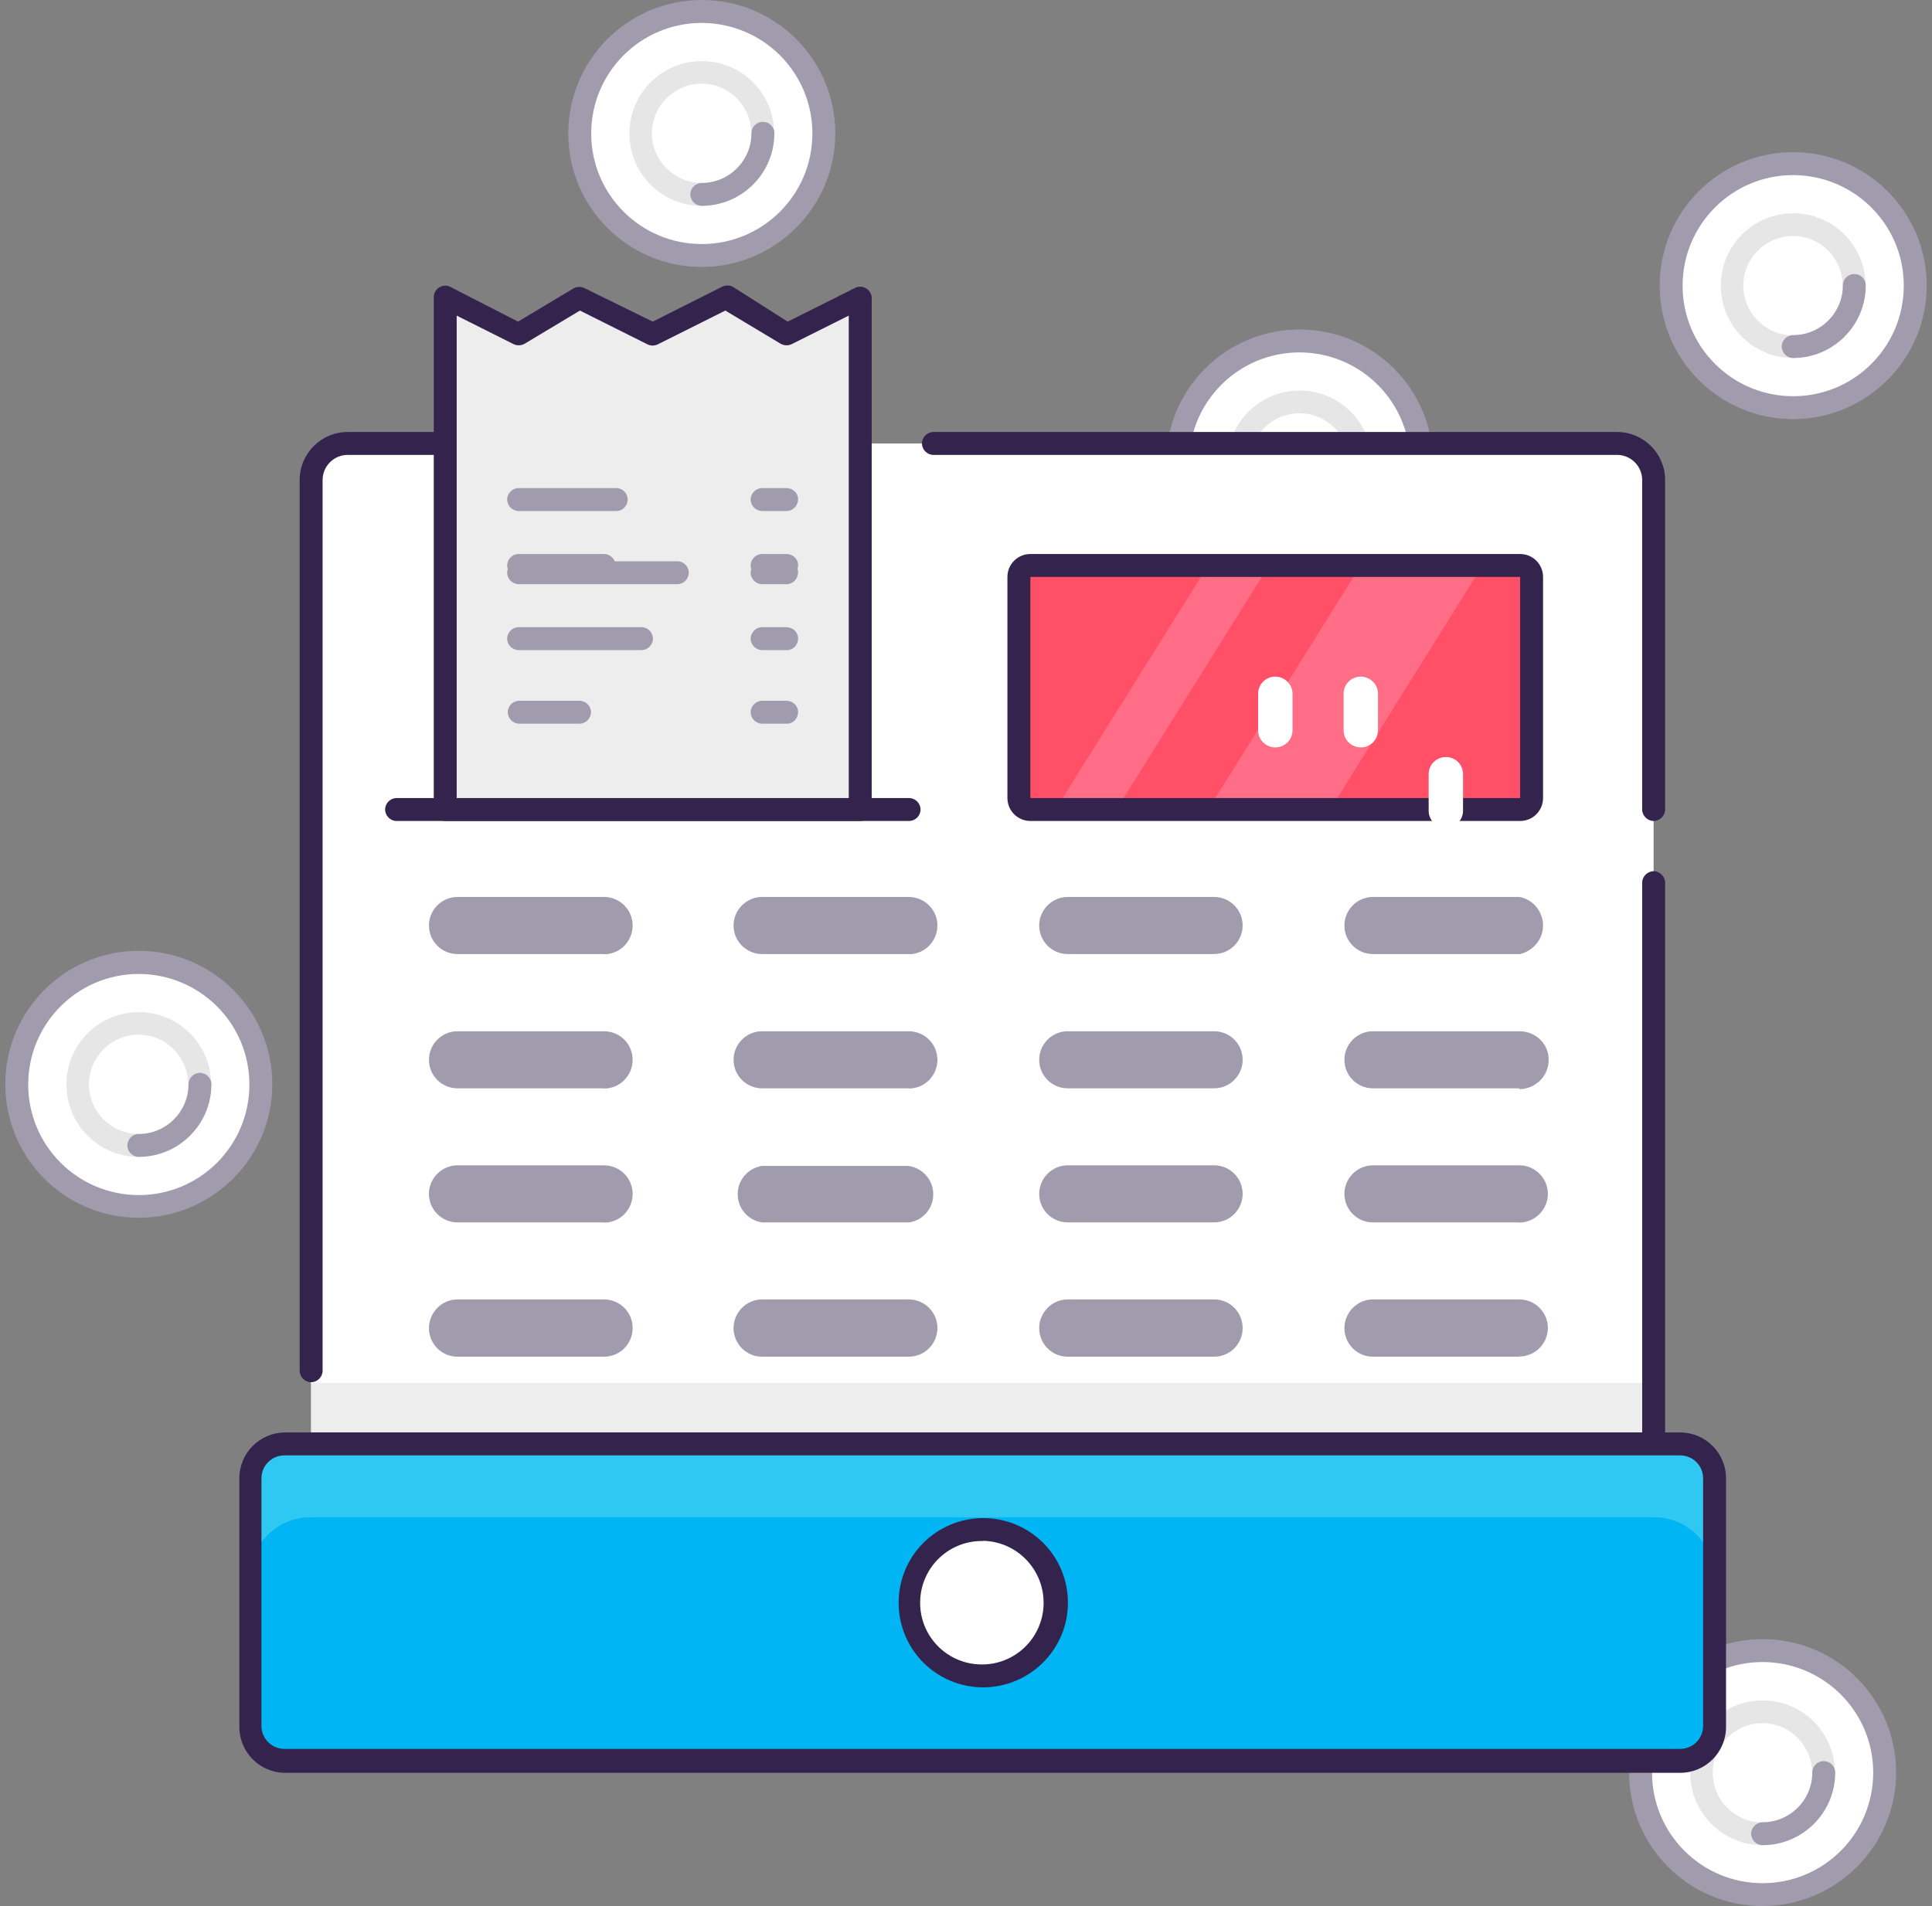 <svg width="152" height="150" viewBox="0 0 152 150" fill="none" xmlns="http://www.w3.org/2000/svg">
<rect x="0" y="0" width="152" height="150" fill="#808080" stroke="none"/>
<g clip-path="url(#clip0_3269_16840)">
<path d="M10.968 94.948C16.271 94.948 20.57 90.649 20.57 85.346C20.57 80.043 16.271 75.743 10.968 75.743C5.665 75.743 1.366 80.043 1.366 85.346C1.366 90.649 5.665 94.948 10.968 94.948Z" fill="white"/>
<path d="M10.921 95.834C5.115 95.834 0.417 91.136 0.417 85.33C0.417 79.524 5.115 74.826 10.921 74.826C16.726 74.826 21.424 79.524 21.424 85.33C21.424 91.12 16.71 95.818 10.921 95.834ZM10.921 76.645C6.112 76.645 2.22 80.537 2.22 85.346C2.22 90.155 6.112 94.047 10.921 94.047C15.73 94.047 19.621 90.155 19.621 85.346C19.621 80.537 15.73 76.661 10.921 76.645Z" fill="#A09CAD"/>
<path d="M10.92 91.041C7.772 91.041 5.226 88.494 5.226 85.346C5.226 82.198 7.772 79.651 10.92 79.651C14.068 79.651 16.615 82.198 16.615 85.346C16.615 85.836 16.204 86.248 15.713 86.248C15.223 86.248 14.812 85.836 14.812 85.346C14.812 83.194 13.072 81.439 10.92 81.423C8.769 81.423 7.013 83.163 6.997 85.314C6.981 87.466 8.737 89.222 10.889 89.237C10.889 89.237 10.905 89.237 10.92 89.237C11.411 89.237 11.822 89.649 11.822 90.139C11.822 90.63 11.411 91.041 10.92 91.041Z" fill="#E6E6E6"/>
<path d="M10.921 91.041C10.431 91.041 10.02 90.63 10.02 90.139C10.02 89.649 10.431 89.237 10.921 89.237C13.073 89.237 14.829 87.481 14.829 85.33C14.829 84.84 15.24 84.428 15.73 84.428C16.221 84.428 16.632 84.84 16.632 85.33C16.632 88.478 14.069 91.041 10.921 91.041Z" fill="#A09CAD"/>
<path d="M141.079 32.082C146.382 32.082 150.681 27.783 150.681 22.48C150.681 17.176 146.382 12.877 141.079 12.877C135.776 12.877 131.477 17.176 131.477 22.48C131.477 27.783 135.776 32.082 141.079 32.082Z" fill="white"/>
<path d="M141.079 32.984C135.273 32.984 130.575 28.285 130.575 22.48C130.575 16.674 135.273 11.975 141.079 11.975C146.884 11.975 151.583 16.674 151.583 22.48C151.583 28.269 146.869 32.968 141.079 32.984ZM141.079 13.779C136.27 13.779 132.379 17.67 132.379 22.48C132.379 27.289 136.27 31.18 141.079 31.18C145.888 31.18 149.779 27.289 149.779 22.48C149.779 17.67 145.888 13.795 141.079 13.779Z" fill="#A09CAD"/>
<path d="M141.079 28.174C137.931 28.174 135.384 25.628 135.384 22.479C135.384 19.331 137.931 16.784 141.079 16.784C144.227 16.784 146.773 19.331 146.773 22.479C146.773 22.97 146.378 23.381 145.872 23.381C145.381 23.381 144.97 22.986 144.97 22.479C144.97 20.312 143.214 18.572 141.063 18.572C138.911 18.572 137.156 20.328 137.156 22.479C137.156 24.631 138.911 26.387 141.063 26.387C141.553 26.45 141.901 26.893 141.854 27.399C141.806 27.811 141.49 28.127 141.079 28.174Z" fill="#E6E6E6"/>
<path d="M141.078 28.174C140.588 28.174 140.177 27.763 140.177 27.273C140.177 26.782 140.588 26.371 141.078 26.371C143.23 26.371 144.986 24.615 144.986 22.464C144.986 21.973 145.381 21.562 145.887 21.562C146.378 21.562 146.789 21.957 146.789 22.464C146.789 25.612 144.226 28.174 141.078 28.174Z" fill="#A09CAD"/>
<path d="M102.244 46.035C107.547 46.035 111.846 41.736 111.846 36.432C111.846 31.129 107.547 26.83 102.244 26.83C96.941 26.83 92.642 31.129 92.642 36.432C92.642 41.736 96.941 46.035 102.244 46.035Z" fill="white"/>
<path d="M102.243 46.936C96.438 46.936 91.739 42.238 91.739 36.432C91.739 30.627 96.438 25.928 102.243 25.928C108.033 25.928 112.715 30.595 112.747 36.385C112.763 42.191 108.064 46.92 102.259 46.936C102.259 46.936 102.259 46.936 102.243 46.936ZM102.243 27.732C97.434 27.732 93.543 31.623 93.543 36.432C93.543 41.241 97.434 45.133 102.243 45.133C107.052 45.133 110.943 41.241 110.943 36.432C110.943 31.623 107.052 27.747 102.243 27.732Z" fill="#A09CAD"/>
<path d="M102.244 42.127C99.096 42.127 96.549 39.58 96.549 36.432C96.549 33.284 99.096 30.737 102.244 30.737C105.392 30.737 107.938 33.284 107.938 36.432C107.938 36.923 107.543 37.334 107.037 37.334C106.546 37.334 106.135 36.938 106.135 36.432C106.135 34.265 104.379 32.525 102.228 32.525C100.076 32.525 98.32 34.281 98.32 36.432C98.32 38.584 100.076 40.34 102.228 40.34C102.718 40.403 103.066 40.846 103.019 41.352C102.971 41.763 102.655 42.08 102.244 42.127Z" fill="#E6E6E6"/>
<path d="M102.243 42.127C101.753 42.127 101.342 41.716 101.342 41.225C101.342 40.735 101.753 40.324 102.243 40.324C104.395 40.324 106.151 38.568 106.151 36.416C106.151 36.416 106.151 36.401 106.151 36.385C106.151 35.894 106.546 35.483 107.052 35.483C107.543 35.483 107.954 35.879 107.954 36.385C107.97 39.533 105.423 42.111 102.275 42.127C102.275 42.127 102.259 42.127 102.243 42.127Z" fill="#A09CAD"/>
<path d="M138.674 149.114C143.977 149.114 148.276 144.815 148.276 139.512C148.276 134.208 143.977 129.909 138.674 129.909C133.371 129.909 129.072 134.208 129.072 139.512C129.072 144.815 133.371 149.114 138.674 149.114Z" fill="white"/>
<path d="M138.674 150C132.868 150 128.17 145.302 128.17 139.496C128.17 133.69 132.868 128.992 138.674 128.992C144.479 128.992 149.177 133.69 149.177 139.496C149.177 145.286 144.463 149.984 138.674 150ZM138.674 130.795C133.865 130.795 129.973 134.687 129.973 139.496C129.973 144.305 133.865 148.197 138.674 148.197C143.483 148.197 147.374 144.305 147.374 139.496C147.374 134.687 143.483 130.811 138.674 130.795Z" fill="#A09CAD"/>
<path d="M138.674 145.207C135.526 145.207 132.979 142.66 132.979 139.512C132.979 136.364 135.526 133.817 138.674 133.817C141.822 133.817 144.369 136.364 144.369 139.512C144.369 140.002 143.958 140.413 143.467 140.413C142.977 140.413 142.566 140.002 142.566 139.512C142.566 137.36 140.81 135.604 138.658 135.604C136.507 135.604 134.751 137.36 134.751 139.512C134.751 141.663 136.507 143.419 138.658 143.419C139.149 143.356 139.608 143.688 139.671 144.178C139.734 144.669 139.402 145.128 138.912 145.191C138.832 145.191 138.753 145.191 138.674 145.191V145.207Z" fill="#E6E6E6"/>
<path d="M138.674 145.207C138.184 145.207 137.772 144.795 137.772 144.305C137.772 143.815 138.184 143.403 138.674 143.403C140.826 143.403 142.581 141.647 142.581 139.496C142.581 139.006 142.977 138.594 143.483 138.594C143.973 138.594 144.385 138.99 144.385 139.496C144.385 142.644 141.822 145.207 138.674 145.207Z" fill="#A09CAD"/>
<path d="M55.198 20.107C60.501 20.107 64.8 15.807 64.8 10.504C64.8 5.201 60.501 0.902 55.198 0.902C49.895 0.902 45.596 5.201 45.596 10.504C45.596 15.807 49.895 20.107 55.198 20.107Z" fill="white"/>
<path d="M55.214 21.008C49.408 21.008 44.71 16.31 44.71 10.504C44.71 4.698 49.408 0 55.214 0C61.019 0 65.718 4.698 65.718 10.504C65.718 16.294 61.003 20.992 55.214 21.008ZM55.214 1.803C50.405 1.803 46.513 5.695 46.513 10.504C46.513 15.313 50.405 19.205 55.214 19.205C60.023 19.205 63.914 15.313 63.914 10.504C63.914 5.695 60.023 1.819 55.214 1.803Z" fill="#A09CAD"/>
<path d="M55.213 16.199C52.065 16.199 49.519 13.652 49.519 10.504C49.519 7.356 52.065 4.809 55.213 4.809C58.361 4.809 60.908 7.356 60.908 10.504C60.908 10.995 60.513 11.406 60.007 11.406C59.516 11.406 59.105 11.01 59.105 10.504C59.105 8.337 57.365 6.581 55.213 6.581C53.062 6.581 51.306 8.321 51.29 10.472C51.275 12.624 53.03 14.38 55.182 14.396C55.182 14.396 55.197 14.396 55.213 14.396C55.704 14.396 56.115 14.807 56.115 15.297C56.115 15.788 55.704 16.199 55.213 16.199Z" fill="#E6E6E6"/>
<path d="M55.213 16.199C54.723 16.199 54.312 15.788 54.312 15.297C54.312 14.807 54.723 14.396 55.213 14.396C57.365 14.396 59.12 12.64 59.12 10.488C59.12 9.998 59.516 9.587 60.022 9.587C60.513 9.587 60.924 9.982 60.924 10.488C60.924 13.636 58.361 16.199 55.213 16.199Z" fill="#A09CAD"/>
<path d="M29.208 34.898H125.339C127.965 34.898 130.085 37.017 130.085 39.644V113.631H24.462V39.644C24.462 37.017 26.582 34.898 29.208 34.898Z" fill="#EDEDED"/>
<path d="M29.208 34.898H125.339C127.965 34.898 130.085 37.017 130.085 39.644V108.838H24.462V39.644C24.462 37.017 26.582 34.898 29.208 34.898Z" fill="white"/>
<path d="M130.1 64.607C129.61 64.607 129.198 64.195 129.198 63.705V37.777C129.198 36.685 128.313 35.799 127.221 35.799H73.437C72.946 35.799 72.535 35.388 72.535 34.898C72.535 34.407 72.946 33.996 73.437 33.996H127.221C129.309 33.996 131.002 35.689 131.002 37.777V63.705C131.002 64.195 130.591 64.607 130.1 64.607Z" fill="#34234D"/>
<path d="M24.478 108.775C23.988 108.775 23.576 108.363 23.576 107.873V37.777C23.576 35.689 25.269 33.996 27.357 33.996H67.679C68.17 33.996 68.581 34.392 68.581 34.898C68.581 35.388 68.186 35.799 67.679 35.799H27.357C26.265 35.799 25.38 36.685 25.38 37.777V107.873C25.38 108.363 24.968 108.775 24.478 108.775Z" fill="#34234D"/>
<path d="M130.101 114.533H24.478C23.988 114.533 23.576 114.122 23.576 113.631C23.576 113.141 23.988 112.729 24.478 112.729H129.199V69.463C129.199 68.973 129.61 68.561 130.101 68.561C130.591 68.561 131.002 68.973 131.002 69.463V113.631C131.002 114.122 130.591 114.533 130.101 114.533Z" fill="#34234D"/>
<path d="M130.148 113.631H24.415C21.794 113.631 19.669 115.756 19.669 118.377V133.848C19.669 136.469 21.794 138.594 24.415 138.594H130.148C132.769 138.594 134.894 136.469 134.894 133.848V118.377C134.894 115.756 132.769 113.631 130.148 113.631Z" fill="#2FC8F2"/>
<path d="M130.148 119.405H24.415C21.794 119.405 19.669 121.53 19.669 124.151V133.864C19.669 136.485 21.794 138.61 24.415 138.61H130.148C132.769 138.61 134.894 136.485 134.894 133.864V124.151C134.894 121.53 132.769 119.405 130.148 119.405Z" fill="#00B5F4"/>
<path d="M132.188 139.512H22.373C20.412 139.48 18.83 137.866 18.83 135.905V116.336C18.83 114.343 20.444 112.729 22.437 112.729H132.188C134.181 112.729 135.795 114.343 135.795 116.336V135.905C135.795 137.898 134.181 139.512 132.188 139.512ZM22.373 114.533C21.377 114.533 20.57 115.34 20.57 116.336V135.905C20.618 136.87 21.409 137.629 22.373 137.629H132.188C133.185 137.629 133.992 136.822 133.992 135.826V116.336C133.992 115.34 133.185 114.533 132.188 114.533H22.373Z" fill="#34234D"/>
<path d="M118.901 44.5H81.742C80.868 44.5 80.16 45.208 80.16 46.082V62.123C80.16 62.997 80.868 63.705 81.742 63.705H118.901C119.774 63.705 120.483 62.997 120.483 62.123V46.082C120.483 45.208 119.774 44.5 118.901 44.5Z" fill="#FF5067"/>
<path d="M104.648 63.705L116.639 44.5H107.052L95.046 63.705H104.648Z" fill="#FF6E86"/>
<path d="M87.832 63.705L99.839 44.5H95.046L83.039 63.705H87.832Z" fill="#FF6E86"/>
<path d="M119.597 64.607H81.062C80.066 64.607 79.259 63.8 79.259 62.803V45.402C79.259 44.405 80.066 43.598 81.062 43.598H119.597C120.594 43.598 121.4 44.405 121.4 45.402V62.803C121.4 63.8 120.594 64.607 119.597 64.607ZM81.062 45.402V62.803H119.597V45.402H81.062Z" fill="#34234D"/>
<path d="M71.523 96.198H59.959C58.725 96.024 57.887 94.885 58.061 93.651C58.203 92.67 58.978 91.895 59.959 91.753H71.475C72.709 91.927 73.563 93.05 73.405 94.284C73.279 95.265 72.504 96.056 71.523 96.198Z" fill="#A09CAD"/>
<path d="M71.523 85.647H59.959C58.709 85.647 57.713 84.634 57.713 83.4C57.713 82.166 58.725 81.154 59.959 81.154H71.475C72.725 81.154 73.737 82.135 73.753 83.384C73.753 84.634 72.772 85.647 71.523 85.662V85.647Z" fill="#A09CAD"/>
<path d="M71.523 106.766H59.959C58.709 106.766 57.713 105.753 57.713 104.519C57.713 103.285 58.725 102.257 59.959 102.257H71.475C72.725 102.257 73.737 103.238 73.753 104.488C73.753 105.737 72.772 106.75 71.523 106.766Z" fill="#A09CAD"/>
<path d="M71.523 75.079H59.959C58.709 75.079 57.713 74.067 57.713 72.833C57.713 71.599 58.725 70.586 59.959 70.586H71.475C72.725 70.586 73.737 71.567 73.753 72.817C73.753 74.067 72.772 75.079 71.523 75.095V75.079Z" fill="#A09CAD"/>
<path d="M95.52 96.198H84.004C82.754 96.198 81.758 95.186 81.758 93.952C81.758 92.718 82.77 91.705 84.004 91.705H95.52C96.77 91.705 97.766 92.718 97.766 93.952C97.766 95.186 96.754 96.198 95.52 96.198Z" fill="#A09CAD"/>
<path d="M95.52 85.647H84.004C82.754 85.647 81.758 84.634 81.758 83.4C81.758 82.166 82.77 81.154 84.004 81.154H95.52C96.77 81.154 97.766 82.166 97.766 83.4C97.766 84.634 96.754 85.647 95.52 85.647Z" fill="#A09CAD"/>
<path d="M95.52 106.766H84.004C82.754 106.766 81.758 105.753 81.758 104.519C81.758 103.285 82.77 102.257 84.004 102.257H95.52C96.77 102.257 97.766 103.269 97.766 104.519C97.766 105.769 96.754 106.766 95.52 106.766Z" fill="#A09CAD"/>
<path d="M95.52 75.079H84.004C82.754 75.079 81.758 74.067 81.758 72.833C81.758 71.599 82.77 70.586 84.004 70.586H95.52C96.77 70.586 97.766 71.599 97.766 72.833C97.766 74.067 96.754 75.079 95.52 75.079Z" fill="#A09CAD"/>
<path d="M119.533 96.198H108.017C106.767 96.198 105.771 95.186 105.771 93.952C105.771 92.718 106.783 91.705 108.017 91.705H119.533C120.767 91.705 121.779 92.718 121.779 93.952C121.779 95.186 120.767 96.198 119.533 96.214V96.198Z" fill="#A09CAD"/>
<path d="M119.533 85.647H108.017C106.767 85.647 105.771 84.634 105.771 83.4C105.771 82.166 106.783 81.154 108.017 81.154H119.533C120.814 81.154 121.843 82.135 121.843 83.4C121.843 84.681 120.798 85.71 119.533 85.71V85.647Z" fill="#A09CAD"/>
<path d="M119.533 106.766H108.017C106.767 106.766 105.771 105.753 105.771 104.519C105.771 103.285 106.783 102.257 108.017 102.257H119.533C120.767 102.257 121.779 103.269 121.779 104.503C121.779 105.737 120.767 106.75 119.533 106.75V106.766Z" fill="#A09CAD"/>
<path d="M119.533 75.079H108.017C106.767 75.079 105.771 74.067 105.771 72.833C105.771 71.599 106.783 70.586 108.017 70.586H119.533C120.751 70.792 121.574 71.994 121.368 73.213C121.21 74.146 120.466 74.889 119.533 75.095V75.079Z" fill="#A09CAD"/>
<path d="M47.525 96.198H35.993C34.744 96.198 33.747 95.186 33.747 93.952C33.747 92.718 34.76 91.705 35.993 91.705H47.51C48.759 91.705 49.772 92.702 49.772 93.952C49.772 95.201 48.775 96.214 47.525 96.214V96.198Z" fill="#A09CAD"/>
<path d="M47.525 85.647H35.993C34.744 85.647 33.747 84.634 33.747 83.4C33.747 82.166 34.76 81.154 35.993 81.154H47.51C48.759 81.154 49.772 82.15 49.772 83.4C49.772 84.65 48.775 85.662 47.525 85.662V85.647Z" fill="#A09CAD"/>
<path d="M47.525 106.766H35.993C34.744 106.766 33.747 105.753 33.747 104.519C33.747 103.285 34.76 102.257 35.993 102.257H47.51C48.759 102.257 49.772 103.254 49.772 104.503C49.772 105.753 48.775 106.766 47.525 106.766Z" fill="#A09CAD"/>
<path d="M47.525 75.079H35.993C34.744 75.079 33.747 74.067 33.747 72.833C33.747 71.599 34.76 70.586 35.993 70.586H47.51C48.759 70.586 49.772 71.583 49.772 72.833C49.772 74.082 48.775 75.095 47.525 75.095V75.079Z" fill="#A09CAD"/>
<path d="M71.523 64.607H31.201C30.71 64.607 30.299 64.195 30.299 63.705C30.299 63.215 30.71 62.803 31.201 62.803H71.523C72.013 62.803 72.425 63.215 72.425 63.705C72.425 64.195 72.013 64.607 71.523 64.607Z" fill="#34234D"/>
<path d="M67.678 23.381L61.92 26.26L57.111 23.381L51.353 26.26L45.595 23.381L40.786 26.26L35.028 23.381V63.705H67.678V23.381Z" fill="#EDEDED"/>
<path d="M67.679 64.607H35.029C34.538 64.607 34.127 64.195 34.127 63.705V23.381C34.127 22.891 34.538 22.479 35.029 22.479C35.171 22.479 35.298 22.511 35.424 22.574L40.755 25.311L45.137 22.685C45.406 22.543 45.738 22.543 46.007 22.685L51.354 25.311L56.795 22.574C57.064 22.432 57.397 22.432 57.666 22.574L61.968 25.311L67.283 22.653C67.726 22.432 68.264 22.622 68.486 23.065C68.549 23.191 68.581 23.318 68.581 23.46V63.705C68.581 64.195 68.169 64.607 67.679 64.607ZM35.93 62.803H66.777V24.837L62.316 27.067C62.047 27.209 61.715 27.209 61.446 27.067L57.064 24.441L51.749 27.099C51.496 27.225 51.196 27.225 50.942 27.099L45.627 24.441L41.245 27.067C40.977 27.209 40.644 27.209 40.375 27.067L35.93 24.837V62.803Z" fill="#34234D"/>
<path d="M77.281 131.887C80.461 131.887 83.039 129.309 83.039 126.128C83.039 122.948 80.461 120.37 77.281 120.37C74.1 120.37 71.522 122.948 71.522 126.128C71.522 129.309 74.1 131.887 77.281 131.887Z" fill="white"/>
<path d="M77.36 132.788C73.674 132.788 70.7 129.814 70.7 126.129C70.7 122.443 73.674 119.469 77.36 119.469C81.046 119.469 84.02 122.443 84.02 126.129C84.02 129.799 81.03 132.773 77.36 132.788ZM77.36 121.272C74.671 121.209 72.456 123.328 72.393 126.018C72.329 128.707 74.449 130.922 77.138 130.985C79.828 131.048 82.042 128.929 82.106 126.239C82.106 126.208 82.106 126.16 82.106 126.129C82.106 123.487 80.002 121.319 77.36 121.256V121.272Z" fill="#34234D"/>
<path d="M45.596 56.95H40.85C40.359 56.95 39.948 56.539 39.948 56.048C39.948 55.558 40.359 55.147 40.85 55.147H45.596C46.086 55.147 46.497 55.558 46.497 56.048C46.497 56.539 46.086 56.95 45.596 56.95Z" fill="#A09CAD"/>
<path d="M61.921 56.95H59.959C59.469 56.95 59.058 56.539 59.058 56.048C59.058 55.558 59.469 55.147 59.959 55.147H61.873C62.364 55.147 62.791 55.526 62.791 56.032C62.791 56.523 62.411 56.95 61.921 56.95Z" fill="#A09CAD"/>
<path d="M50.468 51.16H40.803C40.313 51.16 39.901 50.749 39.901 50.258C39.901 49.768 40.313 49.357 40.803 49.357H50.468C50.959 49.357 51.37 49.768 51.37 50.258C51.37 50.749 50.959 51.16 50.468 51.16Z" fill="#A09CAD"/>
<path d="M61.921 51.16H59.959C59.469 51.16 59.058 50.749 59.058 50.258C59.058 49.768 59.469 49.357 59.959 49.357H61.873C62.364 49.357 62.791 49.736 62.791 50.243C62.791 50.733 62.411 51.16 61.921 51.16Z" fill="#A09CAD"/>
<path d="M47.526 45.402H40.803C40.313 45.402 39.901 44.99 39.901 44.5C39.901 44.01 40.313 43.598 40.803 43.598H47.526C48.017 43.598 48.428 44.01 48.428 44.5C48.428 44.99 48.017 45.402 47.526 45.402Z" fill="#A09CAD"/>
<path d="M61.921 45.402H59.959C59.469 45.402 59.058 44.99 59.058 44.5C59.058 44.01 59.469 43.598 59.959 43.598H61.873C62.364 43.598 62.791 43.978 62.791 44.468C62.791 44.959 62.411 45.386 61.921 45.402Z" fill="#A09CAD"/>
<path d="M53.284 45.971H40.803C40.313 45.971 39.901 45.56 39.901 45.07C39.901 44.579 40.313 44.168 40.803 44.168H53.284C53.775 44.168 54.186 44.563 54.186 45.07C54.186 45.56 53.79 45.971 53.284 45.971Z" fill="#A09CAD"/>
<path d="M61.921 45.971H59.959C59.469 45.971 59.058 45.56 59.058 45.07C59.058 44.579 59.469 44.168 59.959 44.168H61.873C62.364 44.168 62.791 44.547 62.791 45.038C62.791 45.528 62.411 45.955 61.921 45.971Z" fill="#A09CAD"/>
<path d="M48.475 40.213H40.803C40.313 40.213 39.901 39.802 39.901 39.311C39.901 38.821 40.313 38.41 40.803 38.41H48.491C48.981 38.41 49.393 38.821 49.377 39.327C49.377 39.818 48.966 40.229 48.475 40.213Z" fill="#A09CAD"/>
<path d="M61.921 40.213H59.959C59.469 40.213 59.058 39.802 59.058 39.311C59.058 38.821 59.469 38.41 59.959 38.41H61.873C62.364 38.41 62.791 38.789 62.791 39.28C62.791 39.77 62.411 40.197 61.921 40.213Z" fill="#A09CAD"/>
<path d="M113.744 65.144C113.001 65.144 112.399 64.543 112.399 63.8V60.921C112.399 60.177 113.001 59.576 113.76 59.576C114.519 59.576 115.104 60.177 115.104 60.921V63.8C115.104 64.543 114.503 65.144 113.76 65.144C113.76 65.144 113.76 65.144 113.744 65.144Z" fill="white"/>
<path d="M107.053 58.817C106.309 58.817 105.708 58.216 105.708 57.472V54.593C105.708 53.849 106.309 53.248 107.053 53.248C107.796 53.248 108.413 53.849 108.413 54.593V57.472C108.413 58.216 107.812 58.817 107.068 58.817C107.068 58.817 107.068 58.817 107.053 58.817Z" fill="white"/>
<path d="M100.329 58.817C99.585 58.817 98.984 58.216 98.984 57.472V54.593C98.984 53.849 99.585 53.248 100.329 53.248C101.072 53.248 101.689 53.849 101.689 54.593V57.472C101.689 58.216 101.088 58.817 100.345 58.817C100.345 58.817 100.345 58.817 100.329 58.817Z" fill="white"/>
</g>
<defs>
<clipPath id="clip0_3269_16840">
<rect width="151.165" height="150" fill="white" transform="translate(0.417)"/>
</clipPath>
</defs>
</svg>
